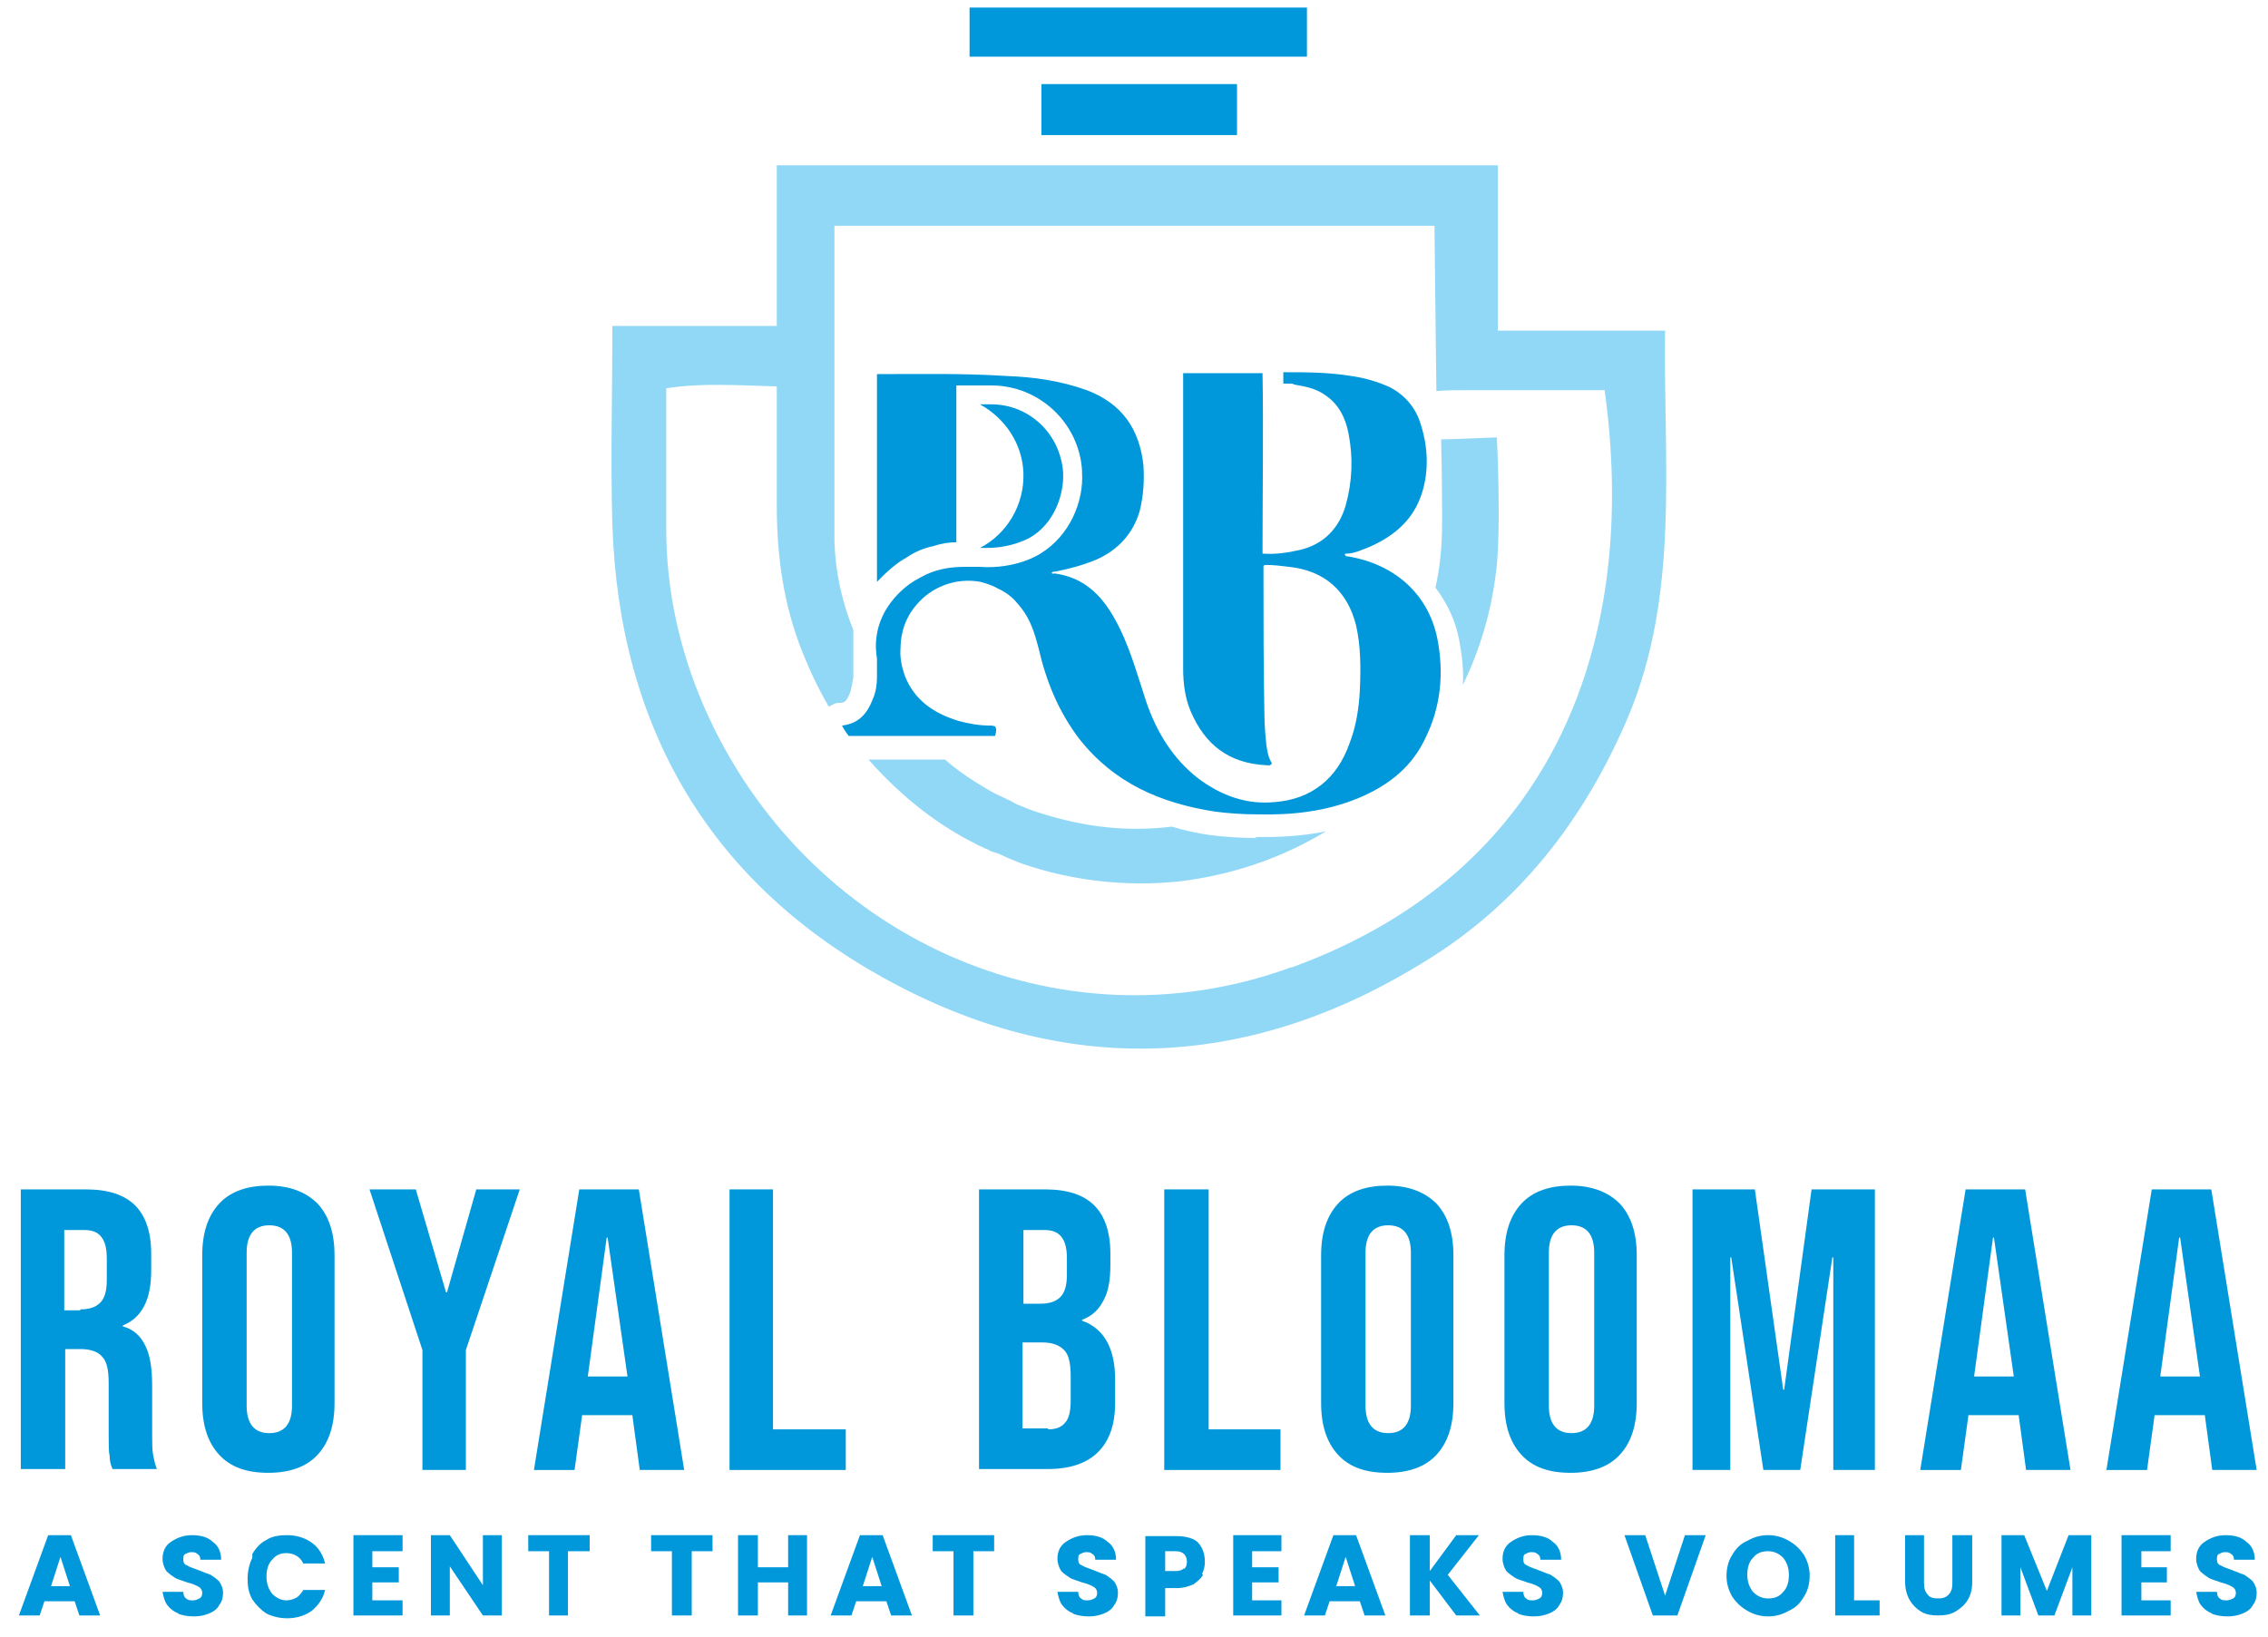 <?xml version="1.0" encoding="UTF-8"?>
<!DOCTYPE svg PUBLIC "-//W3C//DTD SVG 1.1//EN" "http://www.w3.org/Graphics/SVG/1.1/DTD/svg11.dtd">
<!-- Creator: CorelDRAW 2019 (64-Bit) -->
<svg xmlns="http://www.w3.org/2000/svg" xml:space="preserve" width="2.4in" height="1.733in" version="1.1" style="shape-rendering:geometricPrecision; text-rendering:geometricPrecision; image-rendering:optimizeQuality; fill-rule:evenodd; clip-rule:evenodd"
viewBox="0 0 2400 1733"
 xmlns:xlink="http://www.w3.org/1999/xlink"
 xmlns:xodm="http://www.corel.com/coreldraw/odm/2003">
 <defs>
  <style type="text/css">
   <![CDATA[
    .fil2 {fill:#91D8F7;fill-rule:nonzero}
    .fil1 {fill:#0098DA;fill-rule:nonzero}
    .fil0 {fill:#0098DA;fill-rule:nonzero}
   ]]>
  </style>
 </defs>
 <g id="Layer_x0020_1">
  <g id="_2316236118944">
   <path class="fil0" d="M85 1386c9,0 16,-2 21,-7 5,-5 7,-13 7,-24l0 -23c0,-11 -2,-18 -6,-23 -4,-5 -10,-7 -18,-7l-21 0 0 85 17 0zm-63 -127l69 0c24,0 41,6 52,17 11,11 17,28 17,51l0 18c0,31 -10,50 -30,58l0 1c11,3 19,10 24,21 5,10 7,24 7,42l0 52c0,8 0,15 1,21 1,5 2,10 4,15l-47 0c-2,-5 -3,-9 -3,-14 -1,-4 -1,-12 -1,-23l0 -54c0,-14 -2,-23 -7,-28 -4,-5 -12,-8 -23,-8l-16 0 0 127 -47 0 0 -297z"/>
   <path class="fil0" d="M309 1488l0 -162c0,-19 -8,-29 -24,-29 -16,0 -24,10 -24,29l0 162c0,19 8,29 24,29 16,0 24,-10 24,-29zm-77 52c-12,-13 -18,-31 -18,-55l0 -156c0,-24 6,-42 18,-55 12,-13 30,-19 52,-19 23,0 40,7 52,19 12,13 18,31 18,55l0 156c0,24 -6,42 -18,55 -12,13 -30,19 -52,19 -23,0 -40,-6 -52,-19z"/>
   <polygon class="fil0" points="447,1429 391,1259 440,1259 472,1368 473,1368 504,1259 550,1259 493,1429 493,1556 447,1556 "/>
   <path class="fil0" d="M664 1457l-21 -147 -1 0 -20 147 42 0zm-51 -198l63 0 48 297 -47 0 -8 -59 0 1 -53 0 -8 58 -43 0 48 -297z"/>
   <polygon class="fil0" points="772,1259 818,1259 818,1513 895,1513 895,1556 772,1556 "/>
   <path class="fil0" d="M1109 1513c8,0 14,-2 18,-7 4,-4 6,-12 6,-23l0 -26c0,-14 -2,-23 -7,-28 -5,-5 -12,-8 -23,-8l-21 0 0 91 27 0zm-8 -133c9,0 16,-2 21,-7 5,-5 7,-13 7,-24l0 -17c0,-11 -2,-18 -6,-23 -4,-5 -10,-7 -18,-7l-22 0 0 78 18 0zm-65 -121l70 0c24,0 41,6 52,17 11,11 17,28 17,51l0 12c0,15 -2,28 -7,37 -5,10 -12,17 -23,21l0 1c23,8 35,29 35,62l0 25c0,23 -6,40 -18,52 -12,12 -30,18 -53,18l-73 0 0 -297z"/>
   <polygon class="fil0" points="1232,1259 1279,1259 1279,1513 1355,1513 1355,1556 1232,1556 "/>
   <path class="fil0" d="M1493 1488l0 -162c0,-19 -8,-29 -24,-29 -16,0 -24,10 -24,29l0 162c0,19 8,29 24,29 16,0 24,-10 24,-29zm-77 52c-12,-13 -18,-31 -18,-55l0 -156c0,-24 6,-42 18,-55 12,-13 30,-19 52,-19 23,0 40,7 52,19 12,13 18,31 18,55l0 156c0,24 -6,42 -18,55 -12,13 -30,19 -52,19 -23,0 -40,-6 -52,-19z"/>
   <path class="fil0" d="M1687 1488l0 -162c0,-19 -8,-29 -24,-29 -16,0 -24,10 -24,29l0 162c0,19 8,29 24,29 16,0 24,-10 24,-29zm-77 52c-12,-13 -18,-31 -18,-55l0 -156c0,-24 6,-42 18,-55 12,-13 30,-19 52,-19 23,0 40,7 52,19 12,13 18,31 18,55l0 156c0,24 -6,42 -18,55 -12,13 -30,19 -52,19 -23,0 -40,-6 -52,-19z"/>
   <polygon class="fil0" points="1791,1259 1857,1259 1887,1471 1888,1471 1917,1259 1984,1259 1984,1556 1940,1556 1940,1331 1939,1331 1905,1556 1866,1556 1832,1331 1831,1331 1831,1556 1791,1556 "/>
   <path class="fil0" d="M2131 1457l-21 -147 -1 0 -20 147 42 0zm-51 -198l63 0 48 297 -47 0 -8 -59 0 1 -53 0 -8 58 -43 0 48 -297z"/>
   <path class="fil0" d="M2328 1457l-21 -147 -1 0 -20 147 42 0zm-51 -198l63 0 48 297 -47 0 -8 -59 0 1 -53 0 -8 58 -43 0 48 -297z"/>
   <path class="fil1" d="M74 1679l-10 -31 -10 31 21 0zm5 16l-32 0 -5 15 -22 0 31 -85 24 0 31 85 -22 0 -5 -15z"/>
   <path class="fil1" d="M189 1708c-5,-2 -9,-5 -12,-9 -3,-4 -4,-9 -5,-14l22 0c0,3 1,6 3,7 2,2 4,2 7,2 3,0 5,-1 7,-2 2,-1 3,-3 3,-6 0,-2 -1,-4 -2,-5 -1,-1 -3,-2 -5,-3 -2,-1 -5,-2 -9,-3 -5,-2 -10,-3 -13,-5 -3,-2 -6,-4 -9,-7 -2,-3 -4,-8 -4,-13 0,-8 3,-14 9,-18 6,-4 13,-7 22,-7 9,0 17,2 22,7 6,4 9,11 9,19l-22 0c0,-3 -1,-5 -3,-6 -2,-2 -4,-2 -7,-2 -2,0 -4,1 -6,2 -2,1 -2,3 -2,6 0,3 1,5 4,6 3,2 7,3 12,5 5,2 10,4 13,5 3,2 6,4 9,7 2,3 4,7 4,12 0,5 -1,9 -4,13 -2,4 -6,7 -11,9 -5,2 -10,3 -16,3 -6,0 -12,-1 -17,-3z"/>
   <path class="fil1" d="M267 1645c4,-7 9,-12 15,-15 6,-4 14,-5 22,-5 10,0 19,3 26,8 7,5 12,13 14,22l-23 0c-2,-4 -4,-6 -7,-8 -3,-2 -7,-3 -11,-3 -6,0 -11,2 -15,7 -4,4 -6,10 -6,18 0,7 2,13 6,18 4,4 9,7 15,7 4,0 7,-1 11,-3 3,-2 5,-5 7,-8l23 0c-2,9 -7,16 -14,22 -7,5 -16,8 -26,8 -8,0 -16,-2 -22,-5 -6,-4 -11,-9 -15,-15 -4,-7 -5,-14 -5,-22 0,-8 2,-16 5,-22z"/>
   <polygon class="fil1" points="394,1642 394,1659 422,1659 422,1675 394,1675 394,1694 426,1694 426,1710 374,1710 374,1625 426,1625 426,1642 "/>
   <polygon class="fil1" points="531,1710 511,1710 476,1658 476,1710 456,1710 456,1625 476,1625 511,1678 511,1625 531,1625 "/>
   <polygon class="fil1" points="624,1625 624,1642 601,1642 601,1710 581,1710 581,1642 559,1642 559,1625 "/>
   <polygon class="fil1" points="754,1625 754,1642 732,1642 732,1710 711,1710 711,1642 689,1642 689,1625 "/>
   <polygon class="fil1" points="854,1625 854,1710 834,1710 834,1675 802,1675 802,1710 781,1710 781,1625 802,1625 802,1659 834,1659 834,1625 "/>
   <path class="fil1" d="M933 1679l-10 -31 -10 31 21 0zm5 16l-32 0 -5 15 -22 0 31 -85 24 0 31 85 -22 0 -5 -15z"/>
   <polygon class="fil1" points="1052,1625 1052,1642 1030,1642 1030,1710 1009,1710 1009,1642 987,1642 987,1625 "/>
   <path class="fil1" d="M1136 1708c-5,-2 -9,-5 -12,-9 -3,-4 -4,-9 -5,-14l22 0c0,3 1,6 3,7 2,2 4,2 7,2 3,0 5,-1 7,-2 2,-1 3,-3 3,-6 0,-2 -1,-4 -2,-5 -1,-1 -3,-2 -5,-3 -2,-1 -5,-2 -9,-3 -5,-2 -10,-3 -13,-5 -3,-2 -6,-4 -9,-7 -2,-3 -4,-8 -4,-13 0,-8 3,-14 9,-18 6,-4 13,-7 22,-7 9,0 17,2 22,7 6,4 9,11 9,19l-22 0c0,-3 -1,-5 -3,-6 -2,-2 -4,-2 -7,-2 -2,0 -4,1 -6,2 -2,1 -2,3 -2,6 0,3 1,5 4,6 3,2 7,3 12,5 5,2 10,4 13,5 3,2 6,4 9,7 2,3 4,7 4,12 0,5 -1,9 -4,13 -2,4 -6,7 -11,9 -5,2 -10,3 -16,3 -6,0 -12,-1 -17,-3z"/>
   <path class="fil1" d="M1253 1661c2,-2 3,-4 3,-8 0,-3 -1,-6 -3,-8 -2,-2 -5,-3 -9,-3l-11 0 0 21 11 0c4,0 7,-1 9,-3zm20 6c-2,4 -6,7 -10,10 -5,2 -10,4 -17,4l-13 0 0 30 -21 0 0 -85 33 0c7,0 12,1 17,3 5,2 8,6 10,10 2,4 3,9 3,14 0,5 -1,9 -3,13z"/>
   <polygon class="fil1" points="1325,1642 1325,1659 1353,1659 1353,1675 1325,1675 1325,1694 1356,1694 1356,1710 1305,1710 1305,1625 1356,1625 1356,1642 "/>
   <path class="fil1" d="M1434 1679l-10 -31 -10 31 21 0zm5 16l-32 0 -5 15 -22 0 31 -85 24 0 31 85 -22 0 -5 -15z"/>
   <polygon class="fil1" points="1541,1710 1513,1673 1513,1710 1492,1710 1492,1625 1513,1625 1513,1663 1541,1625 1565,1625 1532,1667 1566,1710 "/>
   <path class="fil1" d="M1607 1708c-5,-2 -9,-5 -12,-9 -3,-4 -4,-9 -5,-14l22 0c0,3 1,6 3,7 2,2 4,2 7,2 3,0 5,-1 7,-2 2,-1 3,-3 3,-6 0,-2 -1,-4 -2,-5 -1,-1 -3,-2 -5,-3 -2,-1 -5,-2 -9,-3 -5,-2 -10,-3 -13,-5 -3,-2 -6,-4 -9,-7 -2,-3 -4,-8 -4,-13 0,-8 3,-14 9,-18 6,-4 13,-7 22,-7 9,0 17,2 22,7 6,4 9,11 9,19l-22 0c0,-3 -1,-5 -3,-6 -2,-2 -4,-2 -7,-2 -2,0 -4,1 -6,2 -2,1 -2,3 -2,6 0,3 1,5 4,6 3,2 7,3 12,5 5,2 10,4 13,5 3,2 6,4 9,7 2,3 4,7 4,12 0,5 -1,9 -4,13 -2,4 -6,7 -11,9 -5,2 -10,3 -16,3 -6,0 -12,-1 -17,-3z"/>
   <polygon class="fil1" points="1805,1625 1775,1710 1749,1710 1719,1625 1741,1625 1762,1689 1783,1625 "/>
   <path class="fil1" d="M1887 1685c4,-4 6,-10 6,-18 0,-7 -2,-13 -6,-18 -4,-4 -9,-7 -16,-7 -7,0 -12,2 -16,7 -4,4 -6,10 -6,18 0,7 2,13 6,18 4,4 9,7 16,7 7,0 12,-2 16,-7zm-38 20c-7,-4 -12,-9 -16,-15 -4,-7 -6,-14 -6,-22 0,-8 2,-16 6,-22 4,-7 9,-12 16,-15 7,-4 14,-6 22,-6 8,0 15,2 22,6 7,4 12,9 16,15 4,7 6,14 6,22 0,8 -2,16 -6,22 -4,7 -9,12 -16,15 -7,4 -14,6 -22,6 -8,0 -15,-2 -22,-6z"/>
   <polygon class="fil1" points="1962,1694 1989,1694 1989,1710 1942,1710 1942,1625 1962,1625 "/>
   <path class="fil1" d="M2036 1625l0 51c0,5 1,9 4,12 2,3 6,4 11,4 5,0 8,-1 11,-4 3,-3 4,-7 4,-12l0 -51 21 0 0 50c0,8 -2,14 -5,19 -3,5 -8,9 -13,12 -5,3 -11,4 -18,4 -7,0 -13,-1 -18,-4 -5,-3 -9,-7 -12,-12 -3,-5 -5,-12 -5,-19l0 -50 21 0z"/>
   <polygon class="fil1" points="2213,1625 2213,1710 2193,1710 2193,1659 2174,1710 2157,1710 2138,1659 2138,1710 2118,1710 2118,1625 2142,1625 2166,1684 2189,1625 "/>
   <polygon class="fil1" points="2266,1642 2266,1659 2293,1659 2293,1675 2266,1675 2266,1694 2297,1694 2297,1710 2245,1710 2245,1625 2297,1625 2297,1642 "/>
   <path class="fil1" d="M2341 1708c-5,-2 -9,-5 -12,-9 -3,-4 -4,-9 -5,-14l22 0c0,3 1,6 3,7 2,2 4,2 7,2 3,0 5,-1 7,-2 2,-1 3,-3 3,-6 0,-2 -1,-4 -2,-5 -1,-1 -3,-2 -5,-3 -2,-1 -5,-2 -9,-3 -5,-2 -10,-3 -13,-5 -3,-2 -6,-4 -9,-7 -2,-3 -4,-8 -4,-13 0,-8 3,-14 9,-18 6,-4 13,-7 22,-7 9,0 17,2 22,7 6,4 9,11 9,19l-22 0c0,-3 -1,-5 -3,-6 -2,-2 -4,-2 -7,-2 -2,0 -4,1 -6,2 -2,1 -2,3 -2,6 0,3 1,5 4,6 3,2 7,3 12,5 5,2 10,4 13,5 3,2 6,4 9,7 2,3 4,7 4,12 0,5 -1,9 -4,13 -2,4 -6,7 -11,9 -5,2 -10,3 -16,3 -6,0 -12,-1 -17,-3z"/>
   <path class="fil2" d="M1329 887c-16,0 -32,-1 -48,-3 -14,-2 -28,-5 -41,-9 -48,6 -94,0 -138,-14 -7,-2 -15,-5 -22,-8l0 0c-3,-1 -7,-3 -10,-5 -5,-2 -10,-5 -15,-7 -8,-4 -16,-9 -24,-14l0 0c-11,-7 -22,-15 -31,-23l-81 0c38,43 77,71 113,89l0 0c0,0 0,0 0,0 3,2 7,3 10,5 1,0 2,1 3,1 3,2 6,3 10,4 2,1 5,2 7,3 1,1 3,1 4,2 2,1 3,1 5,2 3,1 7,3 10,4l0 0c52,18 109,25 167,19 57,-7 109,-25 155,-53 -20,4 -41,6 -64,6 -3,0 -6,0 -10,0zm254 -281c-5,42 -17,82 -35,119 1,-16 -1,-32 -4,-48 -4,-21 -13,-39 -25,-55 5,-22 7,-45 7,-68 0,-4 0,-9 0,-14 0,-32 -1,-75 -1,-75l6 0 53 -2c0,0 5,97 -1,144zm-217 418c-246,90 -515,-33 -621,-276 -26,-60 -40,-123 -40,-189 0,-48 0,-96 0,-148 39,-6 75,-3 117,-2l0 126c0,53 7,105 27,155 8,20 17,39 28,58 2,-1 4,-2 6,-3 2,-1 4,-1 6,-1 4,0 7,-1 11,-12 1,-4 2,-9 3,-15 0,-2 0,-4 0,-6 0,-15 0,-30 0,-44 -12,-30 -19,-61 -20,-94 0,-42 0,-91 0,-140 0,-20 0,-39 0,-59 0,-47 0,-93 0,-135l635 0c0,0 1,100 2,175 10,-1 21,-1 32,-1 49,0 98,0 146,0 36,259 -48,508 -331,611zm396 -674l-177 0 0 -175 -763 0 0 170 -174 0c0,75 -2,142 0,210 7,217 105,383 296,485 190,102 382,91 565,-23 99,-61 167,-149 213,-256 56,-132 38,-270 40,-412z"/>
   <path class="fil0" d="M1357 397l0 0c1,0 5,0 0,0z"/>
   <path class="fil0" d="M1357 397l0 0c0,0 0,0 0,0z"/>
   <path class="fil0" d="M1506 786c-15,29 -40,47 -69,59 -34,14 -70,18 -107,17 -15,0 -30,-1 -45,-3 -57,-9 -106,-30 -143,-77 -22,-29 -35,-61 -43,-96 -4,-15 -8,-29 -18,-42 -1,-1 -3,-4 -5,-6 -4,-5 -11,-11 -20,-15 -5,-3 -11,-5 -18,-7 -26,-5 -52,5 -68,24 -16,18 -17,39 -17,45 -1,10 1,20 4,29 10,27 31,41 57,49 11,3 22,5 33,5 2,0 4,0 6,1 2,3 1,6 0,10l-155 0c-3,-4 -5,-7 -7,-11 0,0 0,0 0,0 18,-2 27,-13 33,-29 3,-7 4,-15 4,-22 0,-2 0,-5 0,-7l0 -13c-1,-6 -2,-15 0,-26 6,-36 38,-56 43,-58 18,-11 35,-13 51,-13 3,0 5,0 8,0 1,0 3,0 4,0 1,0 2,0 2,0 40,3 65,-14 65,-14 31,-19 46,-55 44,-86 0,-1 0,-2 0,-2 -3,-50 -45,-90 -96,-90 -1,0 -6,0 -17,0l-2 0c-8,0 -14,0 -18,0l0 166c-7,0 -15,1 -24,4 -10,2 -20,6 -30,13 -6,3 -18,12 -30,25 0,-71 0,-167 0,-220 46,0 91,-1 137,2 29,1 57,5 85,15 37,14 56,41 60,80 1,16 0,32 -4,48 -7,24 -23,41 -45,51 -14,6 -29,10 -44,13 -1,0 -3,0 -4,1 0,2 2,1 3,1 30,4 49,22 63,47 16,28 24,59 34,89 11,32 28,60 55,81 24,18 51,28 81,25 39,-3 66,-25 79,-62 7,-18 10,-37 11,-57 1,-23 1,-46 -4,-68 -9,-36 -33,-58 -71,-62 -8,-1 -16,-2 -24,-2 -1,0 -2,0 -3,1l0 10c0,49 0,98 1,147 0,11 1,22 2,32 1,7 2,14 6,20 -2,3 -4,2 -6,2 -40,-2 -65,-22 -80,-57 -6,-14 -8,-30 -8,-45 0,-78 0,-292 0,-313 25,0 60,0 84,0 1,56 0,128 0,191 14,1 27,-1 40,-4 25,-6 41,-23 48,-47 7,-25 8,-51 3,-76 -3,-16 -10,-31 -25,-41 -10,-7 -21,-9 -33,-11 -3,0 7,-1 -11,-1 0,-4 0,-8 0,-12 25,0 47,0 72,4 14,2 28,6 41,12 17,9 28,23 33,41 7,23 8,47 1,70 -9,29 -29,46 -56,58 -8,3 -16,7 -24,7 -1,0 -2,0 -2,1 1,2 2,2 4,2 47,8 84,38 94,87 7,36 4,72 -13,106z"/>
   <polygon class="fil0" points="1102,143 1309,143 1309,89 1102,89 "/>
   <polygon class="fil0" points="1383,60 1026,60 1026,8 1383,8 "/>
   <path class="fil0" d="M1090 569l0 0c0,0 -18,11 -46,11 -2,0 -5,0 -7,0 29,-15 47,-46 46,-79 -1,-31 -19,-58 -46,-73 6,0 9,0 11,0l1 0c40,0 73,31 76,72l0 1c1,22 -9,53 -35,68z"/>
  </g>
 </g>
 <g id="Layer_x0020_1_1">
 </g>
 <g id="Layer_x0020_1_1_0">
 </g>
</svg>
